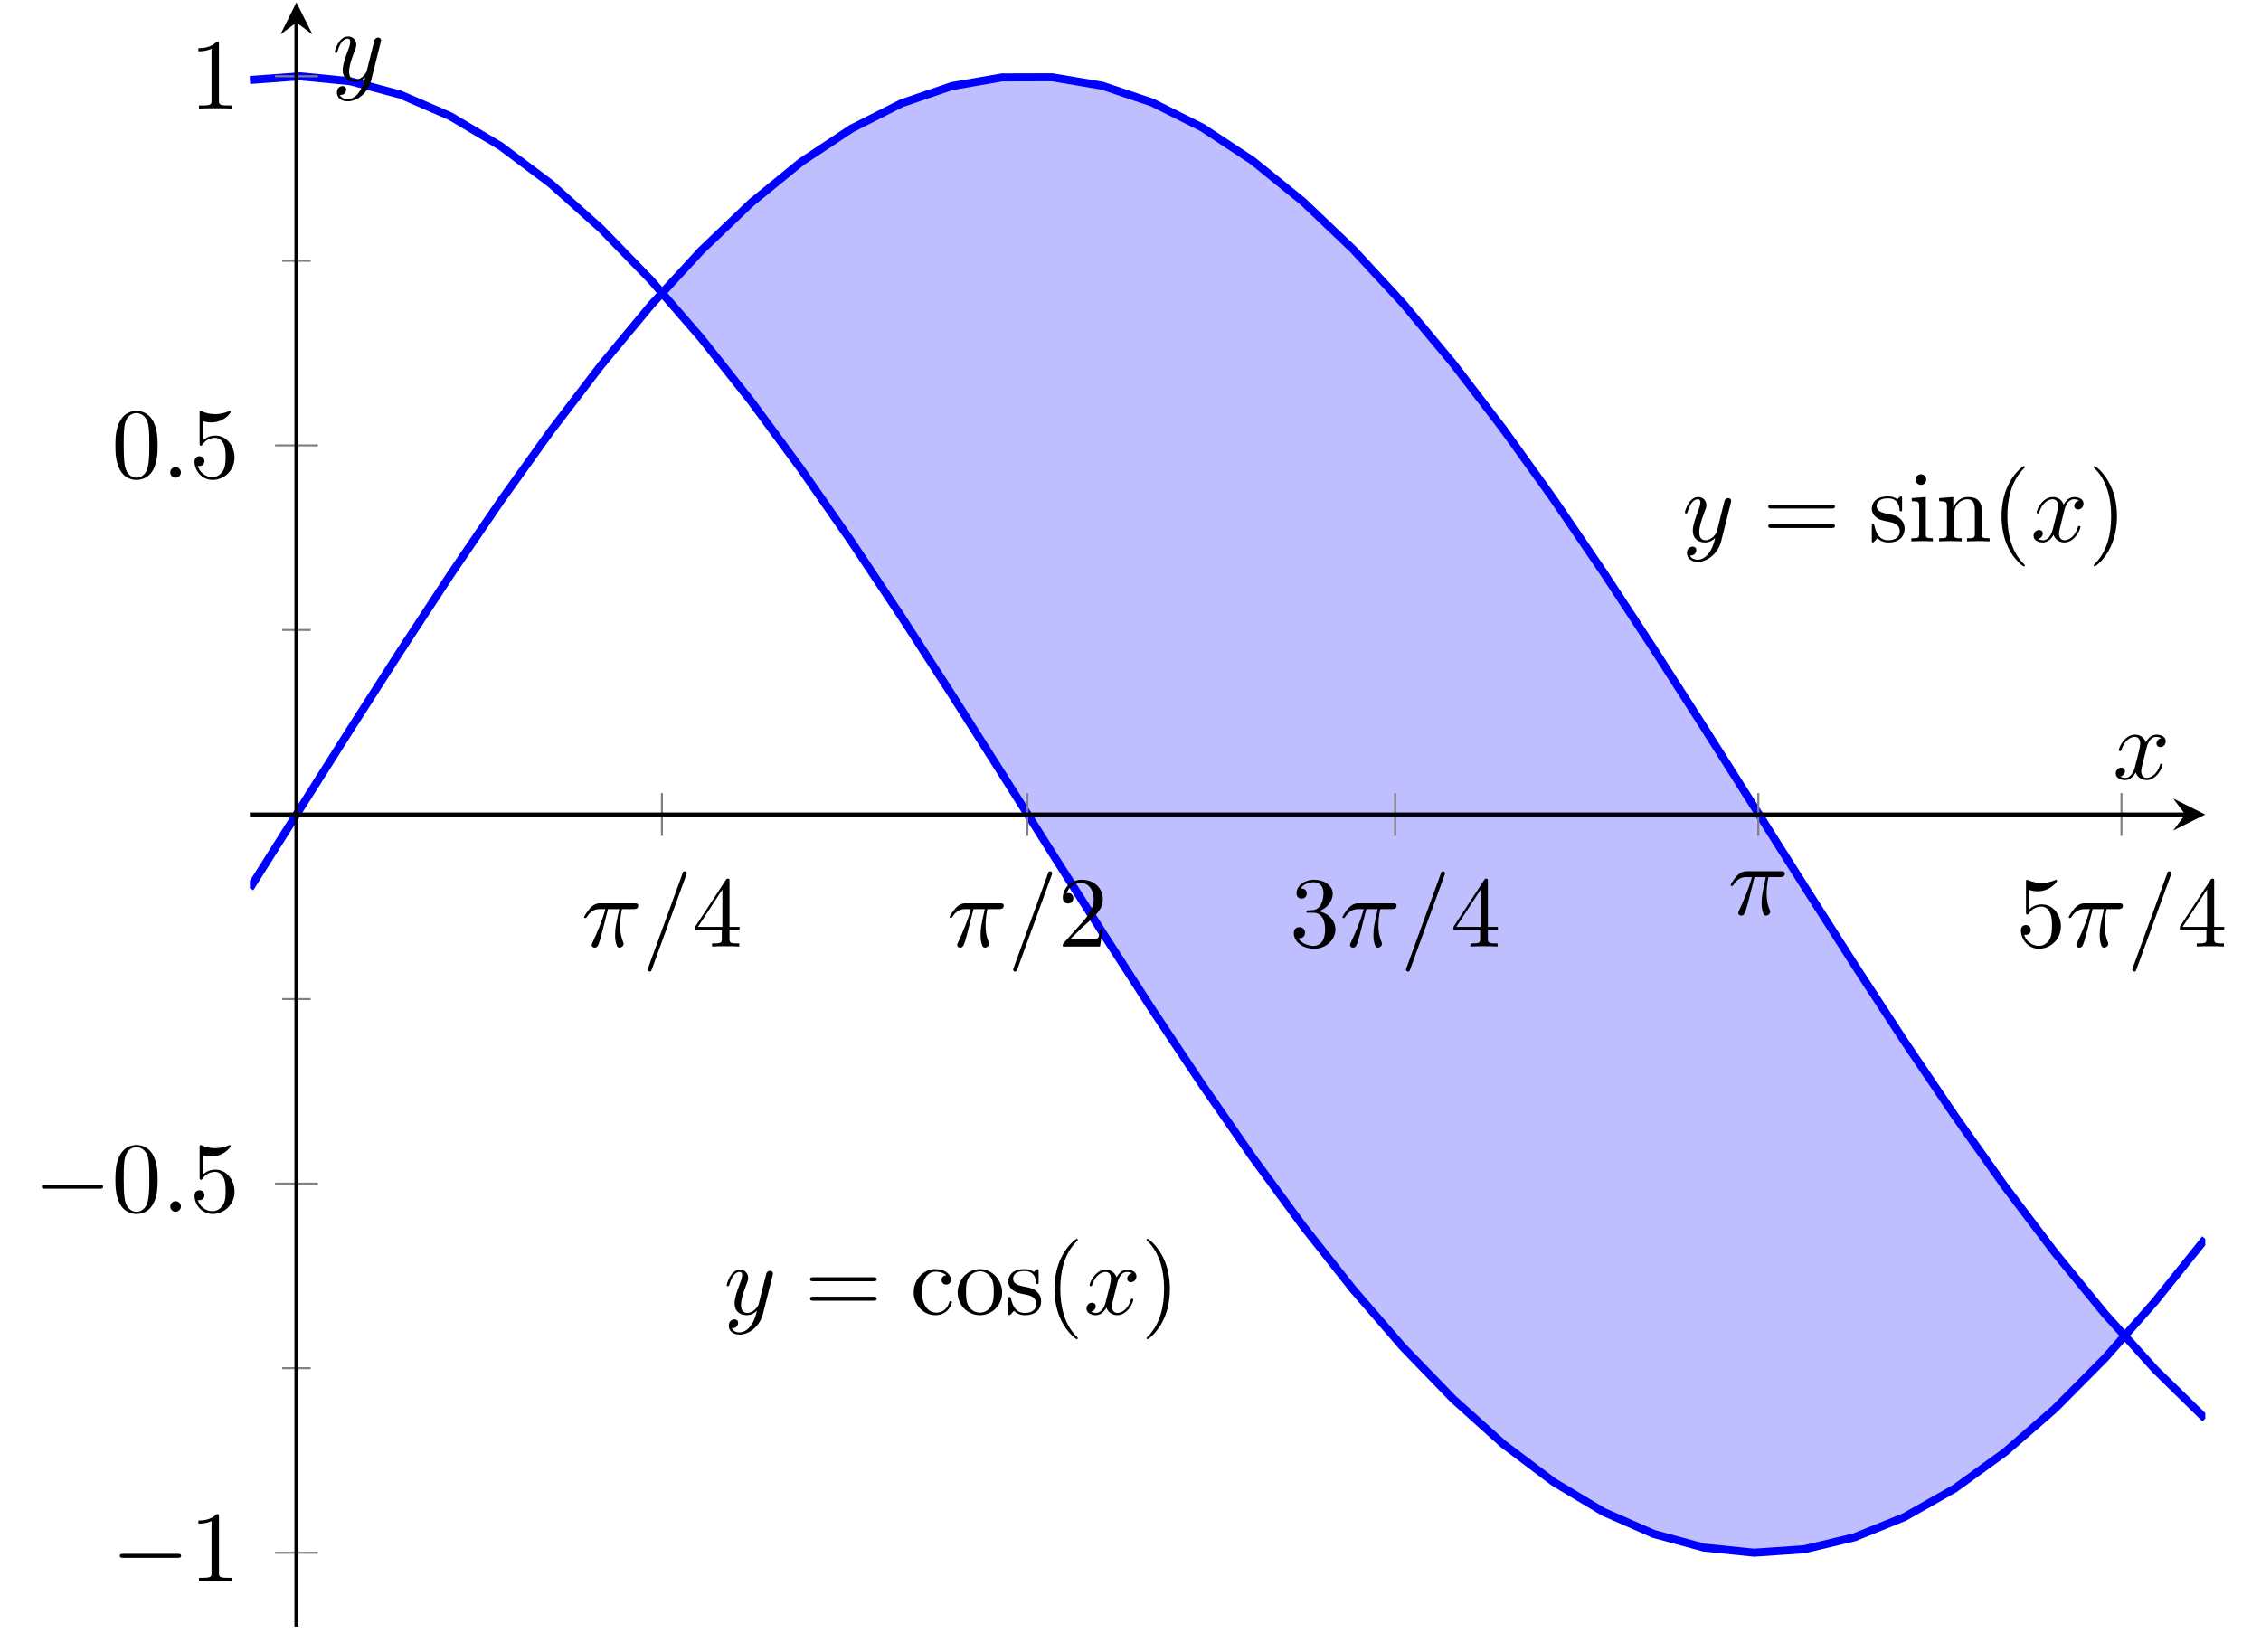 <?xml version='1.0' encoding='UTF-8'?>
<!-- This file was generated by dvisvgm 2.13.1 -->
<svg version='1.1' xmlns='http://www.w3.org/2000/svg' xmlns:xlink='http://www.w3.org/1999/xlink' width='224.573pt' height='164.084pt' viewBox='-72 -72 224.573 164.084'>
<defs>
<path id='g0-0' d='M6.565-2.291C6.735-2.291 6.914-2.291 6.914-2.491S6.735-2.69 6.565-2.69H1.176C1.006-2.69 .827-2.69 .827-2.491S1.006-2.291 1.176-2.291H6.565Z'/>
<path id='g2-40' d='M3.298 2.391C3.298 2.361 3.298 2.341 3.128 2.172C1.883 .917 1.564-.966 1.564-2.491C1.564-4.224 1.943-5.958 3.168-7.203C3.298-7.323 3.298-7.342 3.298-7.372C3.298-7.442 3.258-7.472 3.198-7.472C3.098-7.472 2.202-6.795 1.614-5.529C1.106-4.433 .986-3.328 .986-2.491C.986-1.714 1.096-.508 1.644 .618C2.242 1.843 3.098 2.491 3.198 2.491C3.258 2.491 3.298 2.461 3.298 2.391Z'/>
<path id='g2-41' d='M2.879-2.491C2.879-3.268 2.77-4.473 2.222-5.599C1.624-6.824 .767-7.472 .667-7.472C.608-7.472 .568-7.432 .568-7.372C.568-7.342 .568-7.323 .757-7.143C1.733-6.157 2.301-4.573 2.301-2.491C2.301-.787 1.933 .966 .697 2.222C.568 2.341 .568 2.361 .568 2.391C.568 2.451 .608 2.491 .667 2.491C.767 2.491 1.664 1.813 2.252 .548C2.76-.548 2.879-1.654 2.879-2.491Z'/>
<path id='g2-48' d='M4.583-3.188C4.583-3.985 4.533-4.782 4.184-5.519C3.726-6.476 2.909-6.635 2.491-6.635C1.893-6.635 1.166-6.376 .757-5.45C.438-4.762 .389-3.985 .389-3.188C.389-2.441 .428-1.544 .837-.787C1.265 .02 1.993 .219 2.481 .219C3.019 .219 3.776 .01 4.214-.936C4.533-1.624 4.583-2.401 4.583-3.188ZM2.481 0C2.092 0 1.504-.249 1.325-1.205C1.215-1.803 1.215-2.72 1.215-3.308C1.215-3.945 1.215-4.603 1.295-5.141C1.484-6.326 2.232-6.416 2.481-6.416C2.809-6.416 3.467-6.237 3.656-5.25C3.756-4.692 3.756-3.935 3.756-3.308C3.756-2.56 3.756-1.883 3.646-1.245C3.497-.299 2.929 0 2.481 0Z'/>
<path id='g2-49' d='M2.929-6.376C2.929-6.615 2.929-6.635 2.7-6.635C2.082-5.998 1.205-5.998 .887-5.998V-5.689C1.086-5.689 1.674-5.689 2.192-5.948V-.787C2.192-.428 2.162-.309 1.265-.309H.946V0C1.295-.03 2.162-.03 2.56-.03S3.826-.03 4.174 0V-.309H3.856C2.959-.309 2.929-.418 2.929-.787V-6.376Z'/>
<path id='g2-50' d='M1.265-.767L2.321-1.793C3.875-3.168 4.473-3.706 4.473-4.702C4.473-5.838 3.577-6.635 2.361-6.635C1.235-6.635 .498-5.719 .498-4.832C.498-4.274 .996-4.274 1.026-4.274C1.196-4.274 1.544-4.394 1.544-4.802C1.544-5.061 1.365-5.32 1.016-5.32C.936-5.32 .917-5.32 .887-5.31C1.116-5.958 1.654-6.326 2.232-6.326C3.138-6.326 3.567-5.519 3.567-4.702C3.567-3.905 3.068-3.118 2.521-2.501L.608-.369C.498-.259 .498-.239 .498 0H4.194L4.473-1.733H4.224C4.174-1.435 4.105-.996 4.005-.847C3.935-.767 3.278-.767 3.059-.767H1.265Z'/>
<path id='g2-51' d='M2.889-3.507C3.706-3.776 4.284-4.473 4.284-5.26C4.284-6.077 3.407-6.635 2.451-6.635C1.445-6.635 .687-6.037 .687-5.28C.687-4.951 .907-4.762 1.196-4.762C1.504-4.762 1.704-4.981 1.704-5.27C1.704-5.768 1.235-5.768 1.086-5.768C1.395-6.257 2.052-6.386 2.411-6.386C2.819-6.386 3.367-6.167 3.367-5.27C3.367-5.151 3.347-4.573 3.088-4.134C2.79-3.656 2.451-3.626 2.202-3.616C2.122-3.606 1.883-3.587 1.813-3.587C1.733-3.577 1.664-3.567 1.664-3.467C1.664-3.357 1.733-3.357 1.903-3.357H2.341C3.158-3.357 3.527-2.68 3.527-1.704C3.527-.349 2.839-.06 2.401-.06C1.973-.06 1.225-.229 .877-.817C1.225-.767 1.534-.986 1.534-1.365C1.534-1.724 1.265-1.923 .976-1.923C.737-1.923 .418-1.783 .418-1.345C.418-.438 1.345 .219 2.431 .219C3.646 .219 4.553-.687 4.553-1.704C4.553-2.521 3.925-3.298 2.889-3.507Z'/>
<path id='g2-52' d='M2.929-1.644V-.777C2.929-.418 2.909-.309 2.172-.309H1.963V0C2.371-.03 2.889-.03 3.308-.03S4.254-.03 4.663 0V-.309H4.453C3.716-.309 3.696-.418 3.696-.777V-1.644H4.692V-1.953H3.696V-6.486C3.696-6.685 3.696-6.745 3.537-6.745C3.447-6.745 3.417-6.745 3.337-6.625L.279-1.953V-1.644H2.929ZM2.989-1.953H.558L2.989-5.669V-1.953Z'/>
<path id='g2-53' d='M4.473-2.002C4.473-3.188 3.656-4.184 2.58-4.184C2.102-4.184 1.674-4.025 1.315-3.676V-5.619C1.514-5.559 1.843-5.489 2.162-5.489C3.387-5.489 4.085-6.396 4.085-6.526C4.085-6.585 4.055-6.635 3.985-6.635C3.975-6.635 3.955-6.635 3.905-6.605C3.706-6.516 3.218-6.316 2.55-6.316C2.152-6.316 1.694-6.386 1.225-6.595C1.146-6.625 1.126-6.625 1.106-6.625C1.006-6.625 1.006-6.545 1.006-6.386V-3.437C1.006-3.258 1.006-3.178 1.146-3.178C1.215-3.178 1.235-3.208 1.275-3.268C1.385-3.427 1.753-3.965 2.56-3.965C3.078-3.965 3.328-3.507 3.407-3.328C3.567-2.959 3.587-2.57 3.587-2.072C3.587-1.724 3.587-1.126 3.347-.707C3.108-.319 2.74-.06 2.281-.06C1.554-.06 .986-.588 .817-1.176C.847-1.166 .877-1.156 .986-1.156C1.315-1.156 1.484-1.405 1.484-1.644S1.315-2.132 .986-2.132C.847-2.132 .498-2.062 .498-1.604C.498-.747 1.186 .219 2.301 .219C3.457 .219 4.473-.737 4.473-2.002Z'/>
<path id='g2-61' d='M6.844-3.258C6.994-3.258 7.183-3.258 7.183-3.457S6.994-3.656 6.854-3.656H.887C.747-3.656 .558-3.656 .558-3.457S.747-3.258 .897-3.258H6.844ZM6.854-1.325C6.994-1.325 7.183-1.325 7.183-1.524S6.994-1.724 6.844-1.724H.897C.747-1.724 .558-1.724 .558-1.524S.747-1.325 .887-1.325H6.854Z'/>
<path id='g2-99' d='M1.166-2.172C1.166-3.796 1.983-4.214 2.511-4.214C2.6-4.214 3.228-4.204 3.577-3.846C3.168-3.816 3.108-3.517 3.108-3.387C3.108-3.128 3.288-2.929 3.567-2.929C3.826-2.929 4.025-3.098 4.025-3.397C4.025-4.075 3.268-4.463 2.501-4.463C1.255-4.463 .339-3.387 .339-2.152C.339-.877 1.325 .11 2.481 .11C3.816 .11 4.134-1.086 4.134-1.186S4.035-1.285 4.005-1.285C3.915-1.285 3.895-1.245 3.875-1.186C3.587-.259 2.939-.139 2.57-.139C2.042-.139 1.166-.568 1.166-2.172Z'/>
<path id='g2-105' d='M1.763-4.403L.369-4.294V-3.985C1.016-3.985 1.106-3.925 1.106-3.437V-.757C1.106-.309 .996-.309 .329-.309V0C.648-.01 1.186-.03 1.425-.03C1.773-.03 2.122-.01 2.461 0V-.309C1.803-.309 1.763-.359 1.763-.747V-4.403ZM1.803-6.137C1.803-6.456 1.554-6.665 1.275-6.665C.966-6.665 .747-6.396 .747-6.137C.747-5.868 .966-5.609 1.275-5.609C1.554-5.609 1.803-5.818 1.803-6.137Z'/>
<path id='g2-110' d='M1.096-3.427V-.757C1.096-.309 .986-.309 .319-.309V0C.667-.01 1.176-.03 1.445-.03C1.704-.03 2.222-.01 2.56 0V-.309C1.893-.309 1.783-.309 1.783-.757V-2.59C1.783-3.626 2.491-4.184 3.128-4.184C3.756-4.184 3.866-3.646 3.866-3.078V-.757C3.866-.309 3.756-.309 3.088-.309V0C3.437-.01 3.945-.03 4.214-.03C4.473-.03 4.991-.01 5.33 0V-.309C4.812-.309 4.563-.309 4.553-.608V-2.511C4.553-3.367 4.553-3.676 4.244-4.035C4.105-4.204 3.776-4.403 3.198-4.403C2.471-4.403 2.002-3.975 1.724-3.357V-4.403L.319-4.294V-3.985C1.016-3.985 1.096-3.915 1.096-3.427Z'/>
<path id='g2-111' d='M4.692-2.132C4.692-3.407 3.696-4.463 2.491-4.463C1.245-4.463 .279-3.377 .279-2.132C.279-.847 1.315 .11 2.481 .11C3.686 .11 4.692-.867 4.692-2.132ZM2.491-.139C2.062-.139 1.624-.349 1.355-.807C1.106-1.245 1.106-1.853 1.106-2.212C1.106-2.6 1.106-3.138 1.345-3.577C1.614-4.035 2.082-4.244 2.481-4.244C2.919-4.244 3.347-4.025 3.606-3.597S3.866-2.59 3.866-2.212C3.866-1.853 3.866-1.315 3.646-.877C3.427-.428 2.989-.139 2.491-.139Z'/>
<path id='g2-115' d='M2.072-1.933C2.291-1.893 3.108-1.733 3.108-1.016C3.108-.508 2.76-.11 1.983-.11C1.146-.11 .787-.677 .598-1.524C.568-1.654 .558-1.694 .458-1.694C.329-1.694 .329-1.624 .329-1.445V-.13C.329 .04 .329 .11 .438 .11C.488 .11 .498 .1 .687-.09C.707-.11 .707-.13 .887-.319C1.325 .1 1.773 .11 1.983 .11C3.128 .11 3.587-.558 3.587-1.275C3.587-1.803 3.288-2.102 3.168-2.222C2.839-2.54 2.451-2.62 2.032-2.7C1.474-2.809 .807-2.939 .807-3.517C.807-3.866 1.066-4.274 1.923-4.274C3.019-4.274 3.068-3.377 3.088-3.068C3.098-2.979 3.188-2.979 3.208-2.979C3.337-2.979 3.337-3.029 3.337-3.218V-4.224C3.337-4.394 3.337-4.463 3.228-4.463C3.178-4.463 3.158-4.463 3.029-4.344C2.999-4.304 2.899-4.214 2.859-4.184C2.481-4.463 2.072-4.463 1.923-4.463C.707-4.463 .329-3.796 .329-3.238C.329-2.889 .488-2.61 .757-2.391C1.076-2.132 1.355-2.072 2.072-1.933Z'/>
<path id='g1-25' d='M2.64-3.716H3.766C3.437-2.242 3.347-1.813 3.347-1.146C3.347-.996 3.347-.727 3.427-.389C3.527 .05 3.636 .11 3.786 .11C3.985 .11 4.194-.07 4.194-.269C4.194-.329 4.194-.349 4.134-.488C3.846-1.205 3.846-1.853 3.846-2.132C3.846-2.66 3.915-3.198 4.025-3.716H5.161C5.29-3.716 5.649-3.716 5.649-4.055C5.649-4.294 5.44-4.294 5.25-4.294H1.913C1.694-4.294 1.315-4.294 .877-3.826C.528-3.437 .269-2.979 .269-2.929C.269-2.919 .269-2.829 .389-2.829C.468-2.829 .488-2.869 .548-2.949C1.036-3.716 1.614-3.716 1.813-3.716H2.381C2.062-2.511 1.524-1.305 1.106-.399C1.026-.249 1.026-.229 1.026-.159C1.026 .03 1.186 .11 1.315 .11C1.614 .11 1.694-.169 1.813-.538C1.953-.996 1.953-1.016 2.082-1.514L2.64-3.716Z'/>
<path id='g1-58' d='M1.913-.528C1.913-.817 1.674-1.056 1.385-1.056S.857-.817 .857-.528S1.096 0 1.385 0S1.913-.239 1.913-.528Z'/>
<path id='g1-61' d='M4.374-7.093C4.423-7.223 4.423-7.263 4.423-7.273C4.423-7.382 4.334-7.472 4.224-7.472C4.154-7.472 4.085-7.442 4.055-7.382L.598 2.112C.548 2.242 .548 2.281 .548 2.291C.548 2.401 .638 2.491 .747 2.491C.877 2.491 .907 2.421 .966 2.252L4.374-7.093Z'/>
<path id='g1-120' d='M3.328-3.009C3.387-3.268 3.616-4.184 4.314-4.184C4.364-4.184 4.603-4.184 4.812-4.055C4.533-4.005 4.334-3.756 4.334-3.517C4.334-3.357 4.443-3.168 4.712-3.168C4.932-3.168 5.25-3.347 5.25-3.746C5.25-4.264 4.663-4.403 4.324-4.403C3.746-4.403 3.397-3.875 3.278-3.646C3.029-4.304 2.491-4.403 2.202-4.403C1.166-4.403 .598-3.118 .598-2.869C.598-2.77 .697-2.77 .717-2.77C.797-2.77 .827-2.79 .847-2.879C1.186-3.935 1.843-4.184 2.182-4.184C2.371-4.184 2.72-4.095 2.72-3.517C2.72-3.208 2.55-2.54 2.182-1.146C2.022-.528 1.674-.11 1.235-.11C1.176-.11 .946-.11 .737-.239C.986-.289 1.205-.498 1.205-.777C1.205-1.046 .986-1.126 .837-1.126C.538-1.126 .289-.867 .289-.548C.289-.09 .787 .11 1.225 .11C1.883 .11 2.242-.588 2.271-.648C2.391-.279 2.75 .11 3.347 .11C4.374 .11 4.941-1.176 4.941-1.425C4.941-1.524 4.852-1.524 4.822-1.524C4.732-1.524 4.712-1.484 4.692-1.415C4.364-.349 3.686-.11 3.367-.11C2.979-.11 2.819-.428 2.819-.767C2.819-.986 2.879-1.205 2.989-1.644L3.328-3.009Z'/>
<path id='g1-121' d='M4.842-3.796C4.882-3.935 4.882-3.955 4.882-4.025C4.882-4.204 4.742-4.294 4.593-4.294C4.493-4.294 4.334-4.234 4.244-4.085C4.224-4.035 4.144-3.726 4.105-3.547C4.035-3.288 3.965-3.019 3.905-2.75L3.457-.956C3.417-.807 2.989-.11 2.331-.11C1.823-.11 1.714-.548 1.714-.917C1.714-1.375 1.883-1.993 2.222-2.869C2.381-3.278 2.421-3.387 2.421-3.587C2.421-4.035 2.102-4.403 1.604-4.403C.658-4.403 .289-2.959 .289-2.869C.289-2.77 .389-2.77 .408-2.77C.508-2.77 .518-2.79 .568-2.949C.837-3.885 1.235-4.184 1.574-4.184C1.654-4.184 1.823-4.184 1.823-3.866C1.823-3.616 1.724-3.357 1.654-3.168C1.255-2.112 1.076-1.544 1.076-1.076C1.076-.189 1.704 .11 2.291 .11C2.68 .11 3.019-.06 3.298-.339C3.168 .179 3.049 .667 2.65 1.196C2.391 1.534 2.012 1.823 1.554 1.823C1.415 1.823 .966 1.793 .797 1.405C.956 1.405 1.086 1.405 1.225 1.285C1.325 1.196 1.425 1.066 1.425 .877C1.425 .568 1.156 .528 1.056 .528C.827 .528 .498 .687 .498 1.176C.498 1.674 .936 2.042 1.554 2.042C2.58 2.042 3.606 1.136 3.885 .01L4.842-3.796Z'/>
</defs>
<g id='page1'>
<g stroke-miterlimit='10' transform='translate(-47.18,89.593)scale(0.996,-0.996)'>
<g fill='#000' stroke='#000'>
<g stroke-width='0.4'>
<clipPath id='pgfcp10'>
<path d='M 0.0 0.0 L 194.997 0.0 L 194.997 161.999 L 0.0 161.999 Z'/> </clipPath>
<g clip-path='url(#pgfcp10)'>
<g stroke-width='0.4'>
<g fill='#00f' stroke='#00f'>
<g stroke-width='0.8'>
<g stroke-dasharray='none' stroke-dashoffset='0.0'>
<g fill='#8080ff'>
<g stroke-opacity='0.5'>
<g fill-opacity='0.5'>
<path d='M 41.106 133.011 L 44.999 137.243 L 49.999 142.027 L 54.999 146.101 L 59.999 149.42 L 64.999 151.948 L 69.999 153.654 L 74.999 154.518 L 79.999 154.533 L 84.999 153.693 L 89.998 152.009 L 94.998 149.505 L 99.998 146.207 L 104.998 142.154 L 109.998 137.391 L 114.998 131.975 L 119.998 125.969 L 124.998 119.442 L 129.998 112.469 L 134.998 105.132 L 139.998 97.513 L 144.998 89.706 L 149.997 81.797 L 154.997 73.88 L 159.997 66.043 L 164.997 58.379 L 169.997 50.98 L 174.997 43.927 L 179.997 37.304 L 184.997 31.186 L 186.954 29.017 L 186.955 28.994 L 184.997 26.775 L 179.997 21.733 L 174.997 17.38 L 169.997 13.763 L 164.997 10.925 L 159.997 8.902 L 154.997 7.713 L 149.997 7.371 L 144.998 7.883 L 139.998 9.242 L 134.998 11.433 L 129.998 14.431 L 124.998 18.2 L 119.998 22.695 L 114.998 27.865 L 109.998 33.652 L 104.998 39.988 L 99.998 46.799 L 94.998 54.007 L 89.998 61.526 L 84.999 69.271 L 79.999 77.152 L 74.999 85.077 L 69.999 92.956 L 64.999 100.695 L 59.999 108.207 L 54.999 115.404 L 49.999 122.203 L 44.999 128.523 L 41.108 133.013 Z' stroke='none'/>
</g>
</g>
</g>
</g>
</g>
</g>
</g>
</g>
<g stroke='none' transform='scale(-1.004,1.004)translate(-47.18,89.593)scale(-1,-1)'/>
<clipPath id='pgfcp9'>
<path d='M 0.0 0.0 L 194.997 0.0 L 194.997 161.999 L 0.0 161.999 Z'/> </clipPath>
<g clip-path='url(#pgfcp9)'>
<g fill='#00f' stroke='#00f'>
<g stroke-width='0.8'>
<g stroke-dasharray='none' stroke-dashoffset='0.0'>
<g fill='#8080ff'>
<path d='M 0.0 73.65 L 5 81.566 L 10 89.476 L 15 97.288 L 20 104.913 L 25 112.26 L 29.999 119.244 L 34.999 125.785 L 39.999 131.808 L 44.999 137.243 L 49.999 142.027 L 54.999 146.101 L 59.999 149.42 L 64.999 151.948 L 69.999 153.654 L 74.999 154.518 L 79.999 154.533 L 84.999 153.693 L 89.998 152.009 L 94.998 149.505 L 99.998 146.207 L 104.998 142.154 L 109.998 137.391 L 114.998 131.975 L 119.998 125.969 L 124.998 119.442 L 129.998 112.469 L 134.998 105.132 L 139.998 97.513 L 144.998 89.706 L 149.997 81.797 L 154.997 73.88 L 159.997 66.043 L 164.997 58.379 L 169.997 50.98 L 174.997 43.927 L 179.997 37.304 L 184.997 31.186 L 189.997 25.647 L 194.997 20.747' fill='none'/>
<g fill='#000' stroke='#000'>
<g fill='#000' stroke='#000'>
</g>
<g transform='translate(142.814,108.247)'>
<g stroke='none' transform='scale(-1.004,1.004)translate(-47.18,89.593)scale(-1,-1)'>
<g fill='#000'>
<g stroke='none'>
<use x='-47.18' y='89.593' xlink:href='#g1-121'/>
<use x='-39.171' y='89.593' xlink:href='#g2-61'/>
<use x='-28.655' y='89.593' xlink:href='#g2-115'/>
<use x='-24.725' y='89.593' xlink:href='#g2-105'/>
<use x='-21.958' y='89.593' xlink:href='#g2-110'/>
<use x='-16.423' y='89.593' xlink:href='#g2-40'/>
<use x='-12.549' y='89.593' xlink:href='#g1-120'/>
<use x='-6.855' y='89.593' xlink:href='#g2-41'/>
</g>
</g>
</g>
</g>
</g>
</g>
</g>
</g>
</g>
<g fill='#00f' stroke='#00f'>
<g stroke-width='0.8'>
<g stroke-dasharray='none' stroke-dashoffset='0.0'>
<g fill='#8080ff'>
<path d='M 0.0 154.264 L 5 154.629 L 10 154.142 L 15 152.807 L 20 150.642 L 25 147.668 L 29.999 143.921 L 34.999 139.446 L 39.999 134.293 L 44.999 128.523 L 49.999 122.203 L 54.999 115.404 L 59.999 108.207 L 64.999 100.695 L 69.999 92.956 L 74.999 85.077 L 79.999 77.152 L 84.999 69.271 L 89.998 61.526 L 94.998 54.007 L 99.998 46.799 L 104.998 39.988 L 109.998 33.652 L 114.998 27.865 L 119.998 22.695 L 124.998 18.2 L 129.998 14.431 L 134.998 11.433 L 139.998 9.242 L 144.998 7.883 L 149.997 7.371 L 154.997 7.713 L 159.997 8.902 L 164.997 10.925 L 169.997 13.763 L 174.997 17.38 L 179.997 21.733 L 184.997 26.775 L 189.997 32.441 L 194.997 38.673' fill='none'/>
<g fill='#000' stroke='#000'>
<g fill='#000' stroke='#000'>
</g>
<g transform='translate(47.258,31.173)'>
<g stroke='none' transform='scale(-1.004,1.004)translate(-47.18,89.593)scale(-1,-1)'>
<g fill='#000'>
<g stroke='none'>
<use x='-47.18' y='89.593' xlink:href='#g1-121'/>
<use x='-39.171' y='89.593' xlink:href='#g2-61'/>
<use x='-28.655' y='89.593' xlink:href='#g2-99'/>
<use x='-24.227' y='89.593' xlink:href='#g2-111'/>
<use x='-19.246' y='89.593' xlink:href='#g2-115'/>
<use x='-15.316' y='89.593' xlink:href='#g2-40'/>
<use x='-11.442' y='89.593' xlink:href='#g1-120'/>
<use x='-5.748' y='89.593' xlink:href='#g2-41'/>
</g>
</g>
</g>
</g>
</g>
</g>
</g>
</g>
</g>
<g stroke-width='0.4'>
</g>
</g>
<g stroke-width='0.4'>
<g stroke-width='0.4'>
<g stroke-width='0.4'>
<g stroke-width='0.4'>
<g transform='translate(-13.802,4.558)'>
<g stroke='none' transform='scale(-1.004,1.004)translate(-47.18,89.593)scale(-1,-1)'>
<g fill='#000'>
<g stroke='none'>
<use x='-47.18' y='89.593' xlink:href='#g0-0'/>
<use x='-39.432' y='89.593' xlink:href='#g2-49'/>
</g>
</g>
</g>
</g>
<g transform='translate(-21.58,41.376)'>
<g stroke='none' transform='scale(-1.004,1.004)translate(-47.18,89.593)scale(-1,-1)'>
<g fill='#000'>
<g stroke='none'>
<use x='-47.18' y='89.593' xlink:href='#g0-0'/>
<use x='-39.432' y='89.593' xlink:href='#g2-48'/>
<use x='-34.45' y='89.593' xlink:href='#g1-58'/>
<use x='-31.683' y='89.593' xlink:href='#g2-53'/>
</g>
</g>
</g>
</g>
<g transform='translate(-13.802,114.595)'>
<g stroke='none' transform='scale(-1.004,1.004)translate(-47.18,89.593)scale(-1,-1)'>
<g fill='#000'>
<g stroke='none'>
<use x='-47.18' y='89.593' xlink:href='#g2-48'/>
<use x='-42.199' y='89.593' xlink:href='#g1-58'/>
<use x='-39.432' y='89.593' xlink:href='#g2-53'/>
</g>
</g>
</g>
</g>
<g transform='translate(-6.024,151.413)'>
<g stroke='none' transform='scale(-1.004,1.004)translate(-47.18,89.593)scale(-1,-1)'>
<g fill='#000'>
<g stroke='none'>
<use x='-47.18' y='89.593' xlink:href='#g2-49'/>
</g>
</g>
</g>
</g>
<g stroke-width='0.4'>
<g transform='translate(33.059,67.833)'>
<g stroke='none' transform='scale(-1.004,1.004)translate(-47.18,89.593)scale(-1,-1)'>
<g fill='#000'>
<g stroke='none'>
<use x='-47.18' y='89.593' xlink:href='#g1-25'/>
<use x='-41.144' y='89.593' xlink:href='#g1-61'/>
<use x='-36.163' y='89.593' xlink:href='#g2-52'/>
</g>
</g>
</g>
</g>
<g transform='translate(69.505,67.833)'>
<g stroke='none' transform='scale(-1.004,1.004)translate(-47.18,89.593)scale(-1,-1)'>
<g fill='#000'>
<g stroke='none'>
<use x='-47.18' y='89.593' xlink:href='#g1-25'/>
<use x='-41.144' y='89.593' xlink:href='#g1-61'/>
<use x='-36.163' y='89.593' xlink:href='#g2-50'/>
</g>
</g>
</g>
</g>
<g transform='translate(103.683,67.833)'>
<g stroke='none' transform='scale(-1.004,1.004)translate(-47.18,89.593)scale(-1,-1)'>
<g fill='#000'>
<g stroke='none'>
<use x='-47.18' y='89.593' xlink:href='#g2-51'/>
<use x='-42.199' y='89.593' xlink:href='#g1-25'/>
<use x='-36.163' y='89.593' xlink:href='#g1-61'/>
<use x='-31.181' y='89.593' xlink:href='#g2-52'/>
</g>
</g>
</g>
</g>
<g transform='translate(147.397,71.027)'>
<g stroke='none' transform='scale(-1.004,1.004)translate(-47.18,89.593)scale(-1,-1)'>
<g fill='#000'>
<g stroke='none'>
<use x='-47.18' y='89.593' xlink:href='#g1-25'/>
</g>
</g>
</g>
</g>
<g transform='translate(176.111,67.833)'>
<g stroke='none' transform='scale(-1.004,1.004)translate(-47.18,89.593)scale(-1,-1)'>
<g fill='#000'>
<g stroke='none'>
<use x='-47.18' y='89.593' xlink:href='#g2-53'/>
<use x='-42.199' y='89.593' xlink:href='#g1-25'/>
<use x='-36.163' y='89.593' xlink:href='#g1-61'/>
<use x='-31.181' y='89.593' xlink:href='#g2-52'/>
</g>
</g>
</g>
</g>
</g>
<g transform='translate(185.78,84.545)'>
<g stroke='none' transform='scale(-1.004,1.004)translate(-47.18,89.593)scale(-1,-1)'>
<g fill='#000'>
<g stroke='none'>
<use x='-47.18' y='89.593' xlink:href='#g1-120'/>
</g>
</g>
</g>
</g>
<g transform='translate(8.177,154.183)'>
<g stroke='none' transform='scale(-1.004,1.004)translate(-47.18,89.593)scale(-1,-1)'>
<g fill='#000'>
<g stroke='none'>
<use x='-47.18' y='89.593' xlink:href='#g1-121'/>
</g>
</g>
</g>
</g>
</g>
</g>
</g>
</g>
<g transform='translate(-24.913,-0.2)'>
<g stroke='none' transform='scale(-1.004,1.004)translate(-47.18,89.593)scale(-1,-1)'/>
</g>
<g stroke-width='0.2'>
<g fill='#808080' stroke='#808080'>
<path d='' fill='none'/>
</g>
</g>
<g stroke-width='0.2'>
<g fill='#808080' stroke='#808080'>
<path d='M 3.22 25.773 L 6.065 25.773 M 3.22 62.59 L 6.065 62.59 M 3.22 99.408 L 6.065 99.408 M 3.22 136.226 L 6.065 136.226' fill='none'/>
</g>
</g>
<g stroke-width='0.2'>
<g fill='#808080' stroke='#808080'>
<path d='M 2.509 7.364 L 6.777 7.364 M 2.509 44.182 L 6.777 44.182 M 2.509 117.817 L 6.777 117.817 M 2.509 154.635 L 6.777 154.635' fill='none'/>
</g>
</g>
<g stroke-width='0.2'>
<g fill='#808080' stroke='#808080'>
<path d='M 41.089 78.866 L 41.089 83.133 M 77.535 78.866 L 77.535 83.133 M 114.213 78.866 L 114.213 83.133 M 150.426 78.866 L 150.426 83.133 M 186.64 78.866 L 186.64 83.133' fill='none'/>
</g>
</g>
<path d='M 0.0 80.999 L 192.997 80.999' fill='none'/>
<g transform='translate(192.997,80.999)'>
<path d=' M 2 0.0 L -1.2 1.6 L 0.0 0.0 L -1.2 -1.6  ' stroke='none'/>
</g>
<path d='M 4.643 0.0 L 4.643 159.999' fill='none'/>
<g transform='matrix(0.0,1.0,-1.0,0.0,4.643,159.999)'>
<path d=' M 2 0.0 L -1.2 1.6 L 0.0 0.0 L -1.2 -1.6  ' stroke='none'/>
</g>
</g>
</g>
</g>
</g>
</svg>